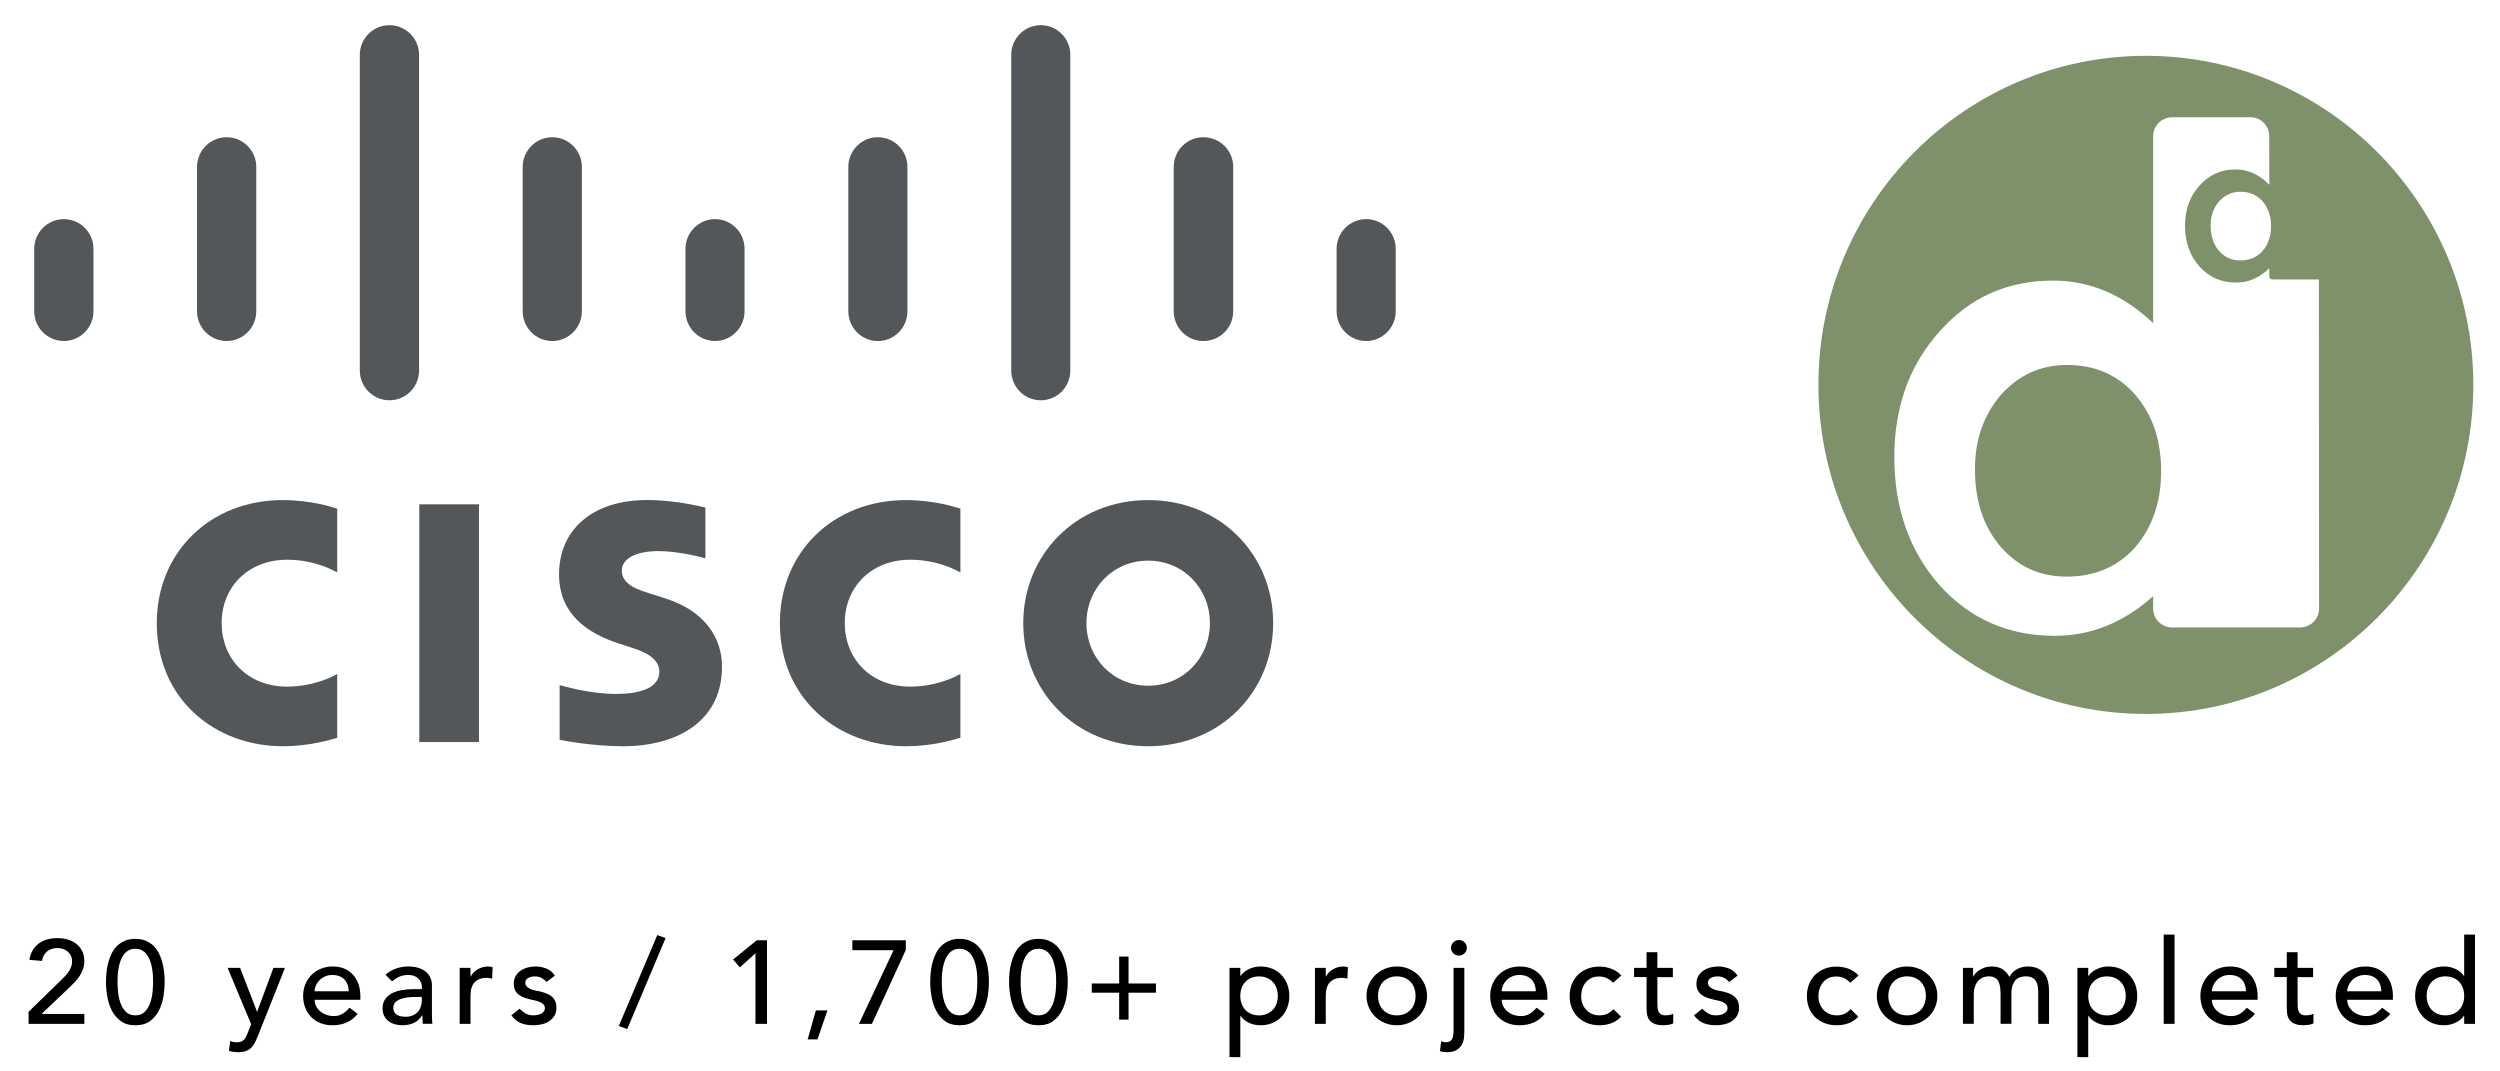 <?xml version="1.0" encoding="utf-8"?>
<!-- Generator: Adobe Illustrator 25.2.1, SVG Export Plug-In . SVG Version: 6.00 Build 0)  -->
<svg version="1.1" id="Layer_1" xmlns="http://www.w3.org/2000/svg" xmlns:xlink="http://www.w3.org/1999/xlink" x="0px" y="0px"
	 viewBox="0 0 1400 600" enable-background="new 0 0 1400 600" xml:space="preserve">
<g>
	<path d="M16,566.61l19.12-18.64c0.67-0.62,1.32-1.29,1.95-2.02c0.63-0.73,1.19-1.49,1.68-2.28c0.49-0.79,0.89-1.63,1.18-2.51
		c0.29-0.88,0.44-1.81,0.44-2.78c0-1.15-0.21-2.18-0.64-3.11c-0.43-0.93-1.01-1.71-1.75-2.35c-0.74-0.64-1.61-1.13-2.62-1.49
		c-1.01-0.35-2.08-0.53-3.2-0.53c-2.33,0-4.26,0.64-5.79,1.92c-1.53,1.28-2.49,3.04-2.89,5.29l-7-0.6c0.31-2.07,0.93-3.87,1.85-5.39
		c0.92-1.52,2.06-2.79,3.43-3.8c1.37-1.01,2.94-1.76,4.71-2.25c1.77-0.48,3.69-0.73,5.75-0.73c2.06,0,4,0.28,5.82,0.83
		c1.82,0.55,3.41,1.37,4.78,2.45c1.37,1.08,2.44,2.43,3.23,4.03c0.78,1.61,1.18,3.49,1.18,5.65c0,1.54-0.24,2.99-0.71,4.33
		c-0.47,1.35-1.09,2.61-1.85,3.8c-0.76,1.19-1.64,2.31-2.63,3.37c-0.99,1.06-2.02,2.09-3.1,3.11L23.27,567.8h23.96v5.55H16V566.61z"
		/>
	<path d="M59.35,549.95c0-1.72,0.09-3.5,0.27-5.36c0.18-1.85,0.5-3.67,0.98-5.45c0.47-1.78,1.1-3.49,1.89-5.12
		c0.78-1.63,1.79-3.05,3.03-4.26c1.23-1.21,2.69-2.18,4.38-2.91c1.68-0.73,3.64-1.09,5.89-1.09s4.21,0.36,5.89,1.09
		c1.68,0.73,3.14,1.7,4.37,2.91c1.23,1.21,2.24,2.63,3.03,4.26c0.79,1.63,1.41,3.34,1.89,5.12c0.47,1.79,0.8,3.6,0.98,5.45
		c0.18,1.85,0.27,3.64,0.27,5.36c0,2.47-0.22,5.11-0.67,7.93c-0.45,2.82-1.28,5.44-2.49,7.87c-1.21,2.43-2.88,4.43-5.01,6.02
		c-2.13,1.59-4.88,2.38-8.25,2.38c-3.36,0-6.11-0.79-8.24-2.38c-2.13-1.59-3.8-3.59-5.01-6.02c-1.21-2.42-2.04-5.05-2.49-7.87
		C59.57,555.07,59.35,552.42,59.35,549.95z M65.81,549.95c0,1.54,0.1,3.37,0.3,5.49c0.2,2.12,0.64,4.16,1.31,6.12
		c0.67,1.96,1.67,3.63,3,4.99c1.32,1.37,3.11,2.05,5.35,2.05s4.03-0.68,5.35-2.05c1.32-1.36,2.32-3.03,3-4.99
		c0.67-1.96,1.11-4,1.31-6.12c0.2-2.12,0.3-3.94,0.3-5.49c0-1.06-0.03-2.26-0.1-3.6s-0.22-2.71-0.47-4.1
		c-0.25-1.39-0.6-2.73-1.04-4.03c-0.45-1.3-1.04-2.47-1.78-3.5c-0.74-1.04-1.65-1.86-2.73-2.48c-1.08-0.62-2.36-0.93-3.84-0.93
		c-1.48,0-2.76,0.31-3.84,0.93c-1.08,0.62-1.99,1.44-2.73,2.48c-0.74,1.03-1.34,2.2-1.78,3.5c-0.45,1.3-0.8,2.64-1.04,4.03
		c-0.25,1.39-0.4,2.75-0.47,4.1C65.84,547.69,65.81,548.9,65.81,549.95z"/>
	<path d="M127.46,542.02h7l9.45,24.46h0.14l9.06-24.46h6.46l-15.14,38.08c-0.54,1.37-1.1,2.61-1.68,3.74
		c-0.58,1.12-1.27,2.08-2.08,2.88c-0.8,0.79-1.78,1.41-2.92,1.85c-1.14,0.44-2.54,0.66-4.19,0.66c-0.89,0-1.8-0.05-2.72-0.16
		c-0.92-0.11-1.8-0.34-2.65-0.69l0.74-5.42c1.2,0.48,2.41,0.73,3.61,0.73c0.94,0,1.73-0.12,2.37-0.36c0.65-0.24,1.2-0.6,1.67-1.06
		c0.47-0.46,0.86-1,1.17-1.62c0.31-0.62,0.62-1.32,0.94-2.12l1.96-4.96L127.46,542.02z"/>
	<path d="M176.19,559.87c0,1.37,0.3,2.61,0.91,3.74c0.61,1.12,1.4,2.08,2.39,2.88c0.99,0.79,2.13,1.41,3.43,1.85
		c1.3,0.44,2.65,0.66,4.04,0.66c1.88,0,3.52-0.43,4.91-1.29c1.39-0.86,2.67-1.99,3.84-3.41l4.58,3.44
		c-3.37,4.28-8.08,6.41-14.13,6.41c-2.51,0-4.79-0.42-6.83-1.26c-2.04-0.84-3.77-1.99-5.18-3.47s-2.5-3.22-3.26-5.22
		c-0.76-2-1.14-4.17-1.14-6.51c0-2.34,0.41-4.51,1.25-6.51c0.83-2,1.97-3.74,3.43-5.22c1.46-1.48,3.2-2.63,5.22-3.47
		c2.02-0.84,4.22-1.26,6.6-1.26c2.83,0,5.22,0.49,7.17,1.45c1.95,0.97,3.56,2.24,4.81,3.8c1.26,1.57,2.16,3.33,2.73,5.29
		c0.56,1.96,0.84,3.96,0.84,5.98v2.12H176.19z M195.3,555.11c-0.05-1.32-0.26-2.54-0.64-3.64c-0.38-1.1-0.95-2.06-1.72-2.88
		c-0.76-0.81-1.72-1.45-2.86-1.92c-1.14-0.46-2.48-0.69-4-0.69c-1.48,0-2.84,0.28-4.07,0.83c-1.23,0.55-2.28,1.27-3.13,2.15
		c-0.85,0.88-1.51,1.86-1.99,2.94c-0.47,1.08-0.71,2.15-0.71,3.21H195.3z"/>
	<path d="M215.9,545.85c1.7-1.54,3.68-2.7,5.92-3.47c2.24-0.77,4.49-1.16,6.73-1.16c2.33,0,4.34,0.29,6.02,0.86
		c1.68,0.57,3.06,1.35,4.14,2.31c1.08,0.97,1.87,2.08,2.39,3.34c0.51,1.26,0.77,2.57,0.77,3.93v16c0,1.1,0.02,2.12,0.07,3.04
		c0.04,0.93,0.11,1.81,0.2,2.64h-5.38c-0.14-1.59-0.2-3.17-0.2-4.76h-0.13c-1.35,2.03-2.94,3.46-4.78,4.3
		c-1.84,0.84-3.97,1.26-6.39,1.26c-1.48,0-2.89-0.2-4.24-0.59c-1.35-0.4-2.52-0.99-3.53-1.79s-1.81-1.77-2.39-2.94
		c-0.58-1.17-0.87-2.52-0.87-4.07c0-2.03,0.46-3.73,1.38-5.09c0.92-1.36,2.18-2.48,3.77-3.34c1.59-0.86,3.46-1.48,5.59-1.85
		c2.13-0.37,4.41-0.56,6.83-0.56h4.44v-1.32c0-0.79-0.16-1.59-0.47-2.38c-0.31-0.79-0.79-1.51-1.41-2.15
		c-0.63-0.64-1.41-1.15-2.36-1.52c-0.94-0.37-2.06-0.56-3.36-0.56c-1.17,0-2.19,0.11-3.06,0.33c-0.87,0.22-1.67,0.5-2.39,0.83
		c-0.72,0.33-1.37,0.72-1.95,1.16c-0.58,0.44-1.14,0.86-1.68,1.26L215.9,545.85z M232.99,558.28c-1.44,0-2.91,0.08-4.41,0.23
		c-1.5,0.16-2.87,0.45-4.11,0.89c-1.24,0.44-2.24,1.06-3.03,1.85c-0.79,0.79-1.18,1.81-1.18,3.04c0,1.81,0.62,3.11,1.85,3.9
		s2.91,1.19,5.01,1.19c1.66,0,3.07-0.28,4.24-0.83c1.17-0.55,2.11-1.27,2.83-2.15c0.72-0.88,1.23-1.86,1.55-2.94
		c0.31-1.08,0.47-2.15,0.47-3.21v-1.98H232.99z"/>
	<path d="M257.43,542.02h6.06v4.83h0.13c0.4-0.84,0.94-1.6,1.62-2.28c0.67-0.68,1.42-1.27,2.25-1.75c0.83-0.48,1.74-0.87,2.73-1.16
		c0.99-0.29,1.97-0.43,2.96-0.43c0.99,0,1.88,0.13,2.69,0.4l-0.27,6.41c-0.49-0.13-0.99-0.24-1.48-0.33
		c-0.49-0.09-0.99-0.13-1.48-0.13c-2.96,0-5.23,0.81-6.8,2.45c-1.57,1.63-2.36,4.17-2.36,7.6v15.73h-6.06V542.02z"/>
	<path d="M306.02,549.89c-0.72-0.88-1.6-1.62-2.66-2.21c-1.05-0.6-2.34-0.89-3.87-0.89c-1.44,0-2.68,0.3-3.74,0.89
		c-1.06,0.59-1.58,1.47-1.58,2.61c0,0.93,0.3,1.68,0.91,2.25c0.61,0.57,1.32,1.04,2.15,1.39c0.83,0.35,1.72,0.62,2.66,0.79
		c0.94,0.18,1.75,0.33,2.42,0.46c1.3,0.31,2.52,0.68,3.67,1.12c1.14,0.44,2.13,1.01,2.96,1.72c0.83,0.71,1.48,1.56,1.95,2.58
		c0.47,1.02,0.71,2.25,0.71,3.7c0,1.76-0.38,3.27-1.14,4.53c-0.76,1.26-1.75,2.28-2.96,3.07c-1.21,0.79-2.59,1.37-4.14,1.72
		c-1.55,0.35-3.11,0.53-4.68,0.53c-2.65,0-4.97-0.4-6.97-1.19c-2-0.79-3.78-2.25-5.35-4.36l4.58-3.7c0.99,0.97,2.09,1.83,3.3,2.58
		c1.21,0.75,2.69,1.12,4.44,1.12c0.76,0,1.54-0.08,2.32-0.23c0.78-0.16,1.48-0.4,2.09-0.73c0.61-0.33,1.1-0.75,1.48-1.26
		c0.38-0.51,0.57-1.09,0.57-1.75c0-0.88-0.28-1.61-0.84-2.18c-0.56-0.57-1.23-1.02-2.02-1.35c-0.79-0.33-1.62-0.6-2.49-0.79
		c-0.88-0.2-1.65-0.36-2.32-0.5c-1.3-0.31-2.54-0.66-3.7-1.06c-1.17-0.4-2.2-0.93-3.1-1.59c-0.9-0.66-1.61-1.5-2.15-2.51
		c-0.54-1.01-0.81-2.27-0.81-3.77c0-1.63,0.35-3.05,1.04-4.26c0.7-1.21,1.62-2.22,2.76-3.01c1.14-0.79,2.44-1.39,3.9-1.78
		c1.46-0.4,2.93-0.6,4.41-0.6c2.15,0,4.22,0.4,6.19,1.19c1.97,0.79,3.54,2.12,4.71,3.97L306.02,549.89z"/>
	<path d="M351.25,576.27l-4.71-1.72l21.54-50.91l4.64,1.72L351.25,576.27z"/>
	<path d="M423.06,533.82l-8.75,7.93l-3.77-4.43l13.26-10.78h5.72v46.81h-6.46V533.82z"/>
	<path d="M457.79,582.08h-5.52l4.64-16.26h6.46L457.79,582.08z"/>
	<path d="M500.4,532.1h-23.09v-5.55h29.95v5.42l-18.98,41.39h-7.27L500.4,532.1z"/>
	<path d="M520.93,549.95c0-1.72,0.09-3.5,0.27-5.36c0.18-1.85,0.5-3.67,0.98-5.45c0.47-1.78,1.1-3.49,1.89-5.12
		c0.78-1.63,1.79-3.05,3.03-4.26c1.23-1.21,2.69-2.18,4.38-2.91c1.68-0.73,3.64-1.09,5.89-1.09c2.24,0,4.21,0.36,5.89,1.09
		c1.68,0.73,3.14,1.7,4.37,2.91c1.23,1.21,2.24,2.63,3.03,4.26c0.79,1.63,1.41,3.34,1.89,5.12c0.47,1.79,0.8,3.6,0.98,5.45
		c0.18,1.85,0.27,3.64,0.27,5.36c0,2.47-0.22,5.11-0.67,7.93c-0.45,2.82-1.28,5.44-2.49,7.87c-1.21,2.43-2.88,4.43-5.01,6.02
		c-2.13,1.59-4.88,2.38-8.25,2.38c-3.36,0-6.11-0.79-8.24-2.38c-2.13-1.59-3.8-3.59-5.01-6.02c-1.21-2.42-2.04-5.05-2.49-7.87
		C521.15,555.07,520.93,552.42,520.93,549.95z M527.39,549.95c0,1.54,0.1,3.37,0.3,5.49c0.2,2.12,0.64,4.16,1.31,6.12
		c0.67,1.96,1.67,3.63,3,4.99c1.32,1.37,3.11,2.05,5.35,2.05c2.24,0,4.03-0.68,5.35-2.05c1.32-1.36,2.32-3.03,3-4.99
		c0.67-1.96,1.11-4,1.31-6.12c0.2-2.12,0.3-3.94,0.3-5.49c0-1.06-0.03-2.26-0.1-3.6c-0.07-1.35-0.22-2.71-0.47-4.1
		c-0.25-1.39-0.6-2.73-1.04-4.03c-0.45-1.3-1.04-2.47-1.78-3.5c-0.74-1.04-1.65-1.86-2.73-2.48c-1.08-0.62-2.36-0.93-3.84-0.93
		s-2.76,0.31-3.84,0.93c-1.08,0.62-1.99,1.44-2.73,2.48c-0.74,1.03-1.34,2.2-1.78,3.5c-0.45,1.3-0.8,2.64-1.04,4.03
		c-0.25,1.39-0.4,2.75-0.47,4.1C527.42,547.69,527.39,548.9,527.39,549.95z"/>
	<path d="M565.08,549.95c0-1.72,0.09-3.5,0.27-5.36c0.18-1.85,0.5-3.67,0.98-5.45c0.47-1.78,1.1-3.49,1.89-5.12
		c0.78-1.63,1.79-3.05,3.03-4.26c1.23-1.21,2.69-2.18,4.38-2.91c1.68-0.73,3.64-1.09,5.89-1.09c2.24,0,4.21,0.36,5.89,1.09
		c1.68,0.73,3.14,1.7,4.37,2.91c1.23,1.21,2.24,2.63,3.03,4.26s1.41,3.34,1.89,5.12c0.47,1.79,0.8,3.6,0.98,5.45
		c0.18,1.85,0.27,3.64,0.27,5.36c0,2.47-0.22,5.11-0.67,7.93c-0.45,2.82-1.28,5.44-2.49,7.87c-1.21,2.43-2.88,4.43-5.01,6.02
		c-2.13,1.59-4.88,2.38-8.25,2.38c-3.36,0-6.11-0.79-8.24-2.38c-2.13-1.59-3.8-3.59-5.01-6.02c-1.21-2.42-2.04-5.05-2.49-7.87
		C565.3,555.07,565.08,552.42,565.08,549.95z M571.54,549.95c0,1.54,0.1,3.37,0.3,5.49c0.2,2.12,0.64,4.16,1.31,6.12
		c0.67,1.96,1.67,3.63,3,4.99c1.32,1.37,3.11,2.05,5.35,2.05c2.24,0,4.03-0.68,5.35-2.05c1.32-1.36,2.32-3.03,3-4.99
		c0.67-1.96,1.11-4,1.31-6.12c0.2-2.12,0.3-3.94,0.3-5.49c0-1.06-0.03-2.26-0.1-3.6s-0.22-2.71-0.47-4.1
		c-0.25-1.39-0.6-2.73-1.04-4.03c-0.45-1.3-1.04-2.47-1.78-3.5c-0.74-1.04-1.65-1.86-2.73-2.48c-1.08-0.62-2.36-0.93-3.84-0.93
		s-2.76,0.31-3.84,0.93c-1.08,0.62-1.99,1.44-2.73,2.48c-0.74,1.03-1.34,2.2-1.78,3.5c-0.45,1.3-0.8,2.64-1.04,4.03
		c-0.25,1.39-0.4,2.75-0.47,4.1C571.57,547.69,571.54,548.9,571.54,549.95z"/>
	<path d="M611.38,550.75h15.35v-15.08h5.25v15.08h15.35v5.16h-15.35v15.07h-5.25V555.9h-15.35V550.75z"/>
	<path d="M688.52,542.02h6.06v4.5h0.13c1.17-1.67,2.77-2.98,4.81-3.9c2.04-0.93,4.14-1.39,6.29-1.39c2.47,0,4.7,0.42,6.7,1.26
		c1.99,0.84,3.7,2.01,5.11,3.5c1.41,1.5,2.5,3.25,3.26,5.26c0.76,2.01,1.14,4.16,1.14,6.45c0,2.34-0.38,4.51-1.14,6.51
		c-0.76,2.01-1.85,3.75-3.26,5.22c-1.41,1.48-3.12,2.63-5.11,3.47c-2,0.84-4.23,1.26-6.7,1.26c-2.29,0-4.44-0.47-6.46-1.42
		c-2.02-0.95-3.57-2.24-4.64-3.87h-0.13V592h-6.06V542.02z M705.07,546.78c-1.62,0-3.07,0.28-4.38,0.83c-1.3,0.55-2.4,1.3-3.3,2.25
		c-0.9,0.95-1.59,2.09-2.09,3.44c-0.49,1.35-0.74,2.81-0.74,4.4c0,1.59,0.25,3.05,0.74,4.4c0.49,1.35,1.19,2.49,2.09,3.44
		c0.9,0.95,2,1.7,3.3,2.25c1.3,0.55,2.76,0.83,4.38,0.83c1.61,0,3.07-0.28,4.37-0.83c1.3-0.55,2.4-1.3,3.3-2.25
		c0.9-0.95,1.59-2.09,2.09-3.44c0.49-1.34,0.74-2.81,0.74-4.4c0-1.59-0.25-3.05-0.74-4.4c-0.49-1.34-1.19-2.49-2.09-3.44
		c-0.9-0.95-2-1.7-3.3-2.25C708.15,547.05,706.69,546.78,705.07,546.78z"/>
	<path d="M736.37,542.02h6.06v4.83h0.13c0.4-0.84,0.94-1.6,1.62-2.28c0.67-0.68,1.42-1.27,2.25-1.75c0.83-0.48,1.74-0.87,2.73-1.16
		c0.99-0.29,1.97-0.43,2.96-0.43c0.99,0,1.88,0.13,2.69,0.4l-0.27,6.41c-0.49-0.13-0.99-0.24-1.48-0.33
		c-0.49-0.09-0.99-0.13-1.48-0.13c-2.96,0-5.23,0.81-6.8,2.45s-2.35,4.17-2.35,7.6v15.73h-6.06V542.02z"/>
	<path d="M765.24,557.69c0-2.29,0.44-4.43,1.31-6.41c0.88-1.98,2.08-3.73,3.6-5.22c1.52-1.5,3.32-2.68,5.38-3.54
		c2.06-0.86,4.28-1.29,6.66-1.29c2.38,0,4.6,0.43,6.66,1.29c2.06,0.86,3.86,2.04,5.38,3.54c1.52,1.5,2.73,3.24,3.6,5.22
		c0.87,1.98,1.31,4.12,1.31,6.41c0,2.29-0.44,4.44-1.31,6.45c-0.88,2.01-2.08,3.75-3.6,5.22c-1.52,1.48-3.32,2.64-5.38,3.5
		c-2.06,0.86-4.29,1.29-6.66,1.29c-2.38,0-4.6-0.43-6.66-1.29c-2.06-0.86-3.86-2.03-5.38-3.5c-1.53-1.48-2.73-3.22-3.6-5.22
		C765.68,562.13,765.24,559.98,765.24,557.69z M771.7,557.69c0,1.59,0.25,3.05,0.74,4.4c0.49,1.35,1.19,2.49,2.09,3.44
		c0.9,0.95,1.99,1.7,3.3,2.25c1.3,0.55,2.76,0.83,4.38,0.83s3.07-0.28,4.38-0.83c1.3-0.55,2.4-1.3,3.3-2.25
		c0.9-0.95,1.59-2.09,2.09-3.44c0.49-1.34,0.74-2.81,0.74-4.4c0-1.59-0.25-3.05-0.74-4.4c-0.49-1.34-1.19-2.49-2.09-3.44
		c-0.9-0.95-2-1.7-3.3-2.25c-1.3-0.55-2.76-0.83-4.38-0.83s-3.07,0.28-4.38,0.83c-1.3,0.55-2.4,1.3-3.3,2.25
		c-0.9,0.95-1.59,2.09-2.09,3.44C771.95,554.64,771.7,556.1,771.7,557.69z"/>
	<path d="M820.03,542.02v35.83c0,0.79-0.06,1.84-0.17,3.14c-0.11,1.3-0.47,2.56-1.08,3.77c-0.61,1.21-1.57,2.26-2.89,3.14
		c-1.32,0.88-3.2,1.32-5.62,1.32c-0.67,0-1.34-0.04-1.98-0.13c-0.65-0.09-1.29-0.24-1.92-0.46l0.67-5.49
		c0.36,0.13,0.76,0.25,1.21,0.36c0.45,0.11,0.88,0.17,1.28,0.17c1.66,0,2.82-0.52,3.47-1.55c0.65-1.04,0.98-2.55,0.98-4.53v-35.57
		H820.03z M812.56,530.78c0-1.19,0.44-2.21,1.31-3.07c0.87-0.86,1.92-1.29,3.13-1.29c1.21,0,2.25,0.43,3.13,1.29
		c0.87,0.86,1.31,1.88,1.31,3.07s-0.44,2.22-1.31,3.07c-0.88,0.86-1.92,1.29-3.13,1.29c-1.21,0-2.26-0.43-3.13-1.29
		C813,533,812.56,531.97,812.56,530.78z"/>
	<path d="M840.96,559.87c0,1.37,0.3,2.61,0.91,3.74c0.61,1.12,1.4,2.08,2.39,2.88c0.99,0.79,2.13,1.41,3.43,1.85
		c1.3,0.44,2.65,0.66,4.04,0.66c1.88,0,3.52-0.43,4.91-1.29c1.39-0.86,2.67-1.99,3.84-3.41l4.58,3.44
		c-3.36,4.28-8.08,6.41-14.14,6.41c-2.51,0-4.79-0.42-6.83-1.26c-2.04-0.84-3.77-1.99-5.18-3.47c-1.41-1.48-2.5-3.22-3.26-5.22
		c-0.76-2-1.14-4.17-1.14-6.51c0-2.34,0.41-4.51,1.24-6.51c0.83-2,1.97-3.74,3.43-5.22c1.46-1.48,3.2-2.63,5.22-3.47
		c2.02-0.84,4.22-1.26,6.6-1.26c2.83,0,5.22,0.49,7.17,1.45c1.95,0.97,3.55,2.24,4.81,3.8c1.25,1.57,2.16,3.33,2.72,5.29
		c0.56,1.96,0.84,3.96,0.84,5.98v2.12H840.96z M860.08,555.11c-0.05-1.32-0.26-2.54-0.64-3.64c-0.38-1.1-0.95-2.06-1.72-2.88
		c-0.76-0.81-1.72-1.45-2.86-1.92c-1.15-0.46-2.48-0.69-4.01-0.69c-1.48,0-2.84,0.28-4.07,0.83c-1.24,0.55-2.28,1.27-3.13,2.15
		s-1.51,1.86-1.99,2.94c-0.47,1.08-0.71,2.15-0.71,3.21H860.08z"/>
	<path d="M903.35,550.35c-1.12-1.15-2.3-2.02-3.53-2.61c-1.24-0.59-2.7-0.89-4.41-0.89c-1.66,0-3.11,0.3-4.34,0.89
		c-1.24,0.6-2.27,1.41-3.1,2.45c-0.83,1.04-1.46,2.23-1.88,3.57c-0.43,1.35-0.64,2.74-0.64,4.2s0.25,2.83,0.74,4.13
		c0.49,1.3,1.19,2.44,2.09,3.4c0.9,0.97,1.97,1.73,3.23,2.28c1.26,0.55,2.67,0.83,4.24,0.83c1.71,0,3.16-0.3,4.38-0.89
		c1.21-0.6,2.33-1.47,3.36-2.61l4.31,4.23c-1.57,1.72-3.4,2.95-5.48,3.7c-2.09,0.75-4.3,1.12-6.63,1.12c-2.47,0-4.72-0.4-6.76-1.19
		s-3.8-1.91-5.28-3.34c-1.48-1.43-2.63-3.15-3.43-5.16c-0.81-2-1.21-4.22-1.21-6.64c0-2.42,0.41-4.65,1.21-6.68s1.94-3.77,3.4-5.22
		c1.46-1.45,3.21-2.59,5.25-3.4c2.04-0.82,4.32-1.22,6.83-1.22c2.33,0,4.56,0.41,6.7,1.22c2.13,0.82,3.98,2.06,5.55,3.74
		L903.35,550.35z"/>
	<path d="M936.81,547.18h-8.68v14.21c0,0.88,0.02,1.75,0.07,2.61c0.04,0.86,0.21,1.63,0.5,2.31c0.29,0.68,0.74,1.23,1.35,1.65
		c0.61,0.42,1.49,0.63,2.66,0.63c0.72,0,1.46-0.07,2.22-0.2c0.76-0.13,1.46-0.37,2.09-0.73v5.42c-0.72,0.4-1.65,0.67-2.79,0.83
		c-1.14,0.15-2.03,0.23-2.66,0.23c-2.33,0-4.14-0.32-5.42-0.96c-1.28-0.64-2.22-1.47-2.83-2.48c-0.61-1.01-0.96-2.15-1.08-3.4
		c-0.11-1.26-0.17-2.52-0.17-3.8v-16.33h-7v-5.16h7v-8.79h6.06v8.79h8.68V547.18z"/>
	<path d="M968.3,549.89c-0.72-0.88-1.6-1.62-2.66-2.21c-1.05-0.6-2.35-0.89-3.87-0.89c-1.44,0-2.68,0.3-3.74,0.89
		c-1.05,0.59-1.58,1.47-1.58,2.61c0,0.93,0.3,1.68,0.91,2.25c0.61,0.57,1.32,1.04,2.15,1.39c0.83,0.35,1.72,0.62,2.66,0.79
		c0.94,0.18,1.75,0.33,2.42,0.46c1.3,0.31,2.52,0.68,3.67,1.12c1.15,0.44,2.13,1.01,2.96,1.72s1.48,1.56,1.95,2.58
		c0.47,1.02,0.71,2.25,0.71,3.7c0,1.76-0.38,3.27-1.14,4.53c-0.76,1.26-1.75,2.28-2.96,3.07c-1.21,0.79-2.59,1.37-4.14,1.72
		c-1.55,0.35-3.11,0.53-4.68,0.53c-2.65,0-4.97-0.4-6.97-1.19s-3.78-2.25-5.35-4.36l4.58-3.7c0.99,0.97,2.09,1.83,3.3,2.58
		c1.21,0.75,2.69,1.12,4.44,1.12c0.76,0,1.54-0.08,2.32-0.23c0.79-0.16,1.48-0.4,2.09-0.73c0.61-0.33,1.1-0.75,1.48-1.26
		c0.38-0.51,0.57-1.09,0.57-1.75c0-0.88-0.28-1.61-0.84-2.18c-0.56-0.57-1.24-1.02-2.02-1.35c-0.78-0.33-1.61-0.6-2.49-0.79
		c-0.88-0.2-1.65-0.36-2.32-0.5c-1.3-0.31-2.54-0.66-3.7-1.06c-1.17-0.4-2.2-0.93-3.1-1.59c-0.9-0.66-1.61-1.5-2.15-2.51
		c-0.54-1.01-0.81-2.27-0.81-3.77c0-1.63,0.35-3.05,1.04-4.26c0.69-1.21,1.62-2.22,2.76-3.01c1.14-0.79,2.45-1.39,3.9-1.78
		s2.93-0.6,4.41-0.6c2.15,0,4.22,0.4,6.19,1.19c1.98,0.79,3.55,2.12,4.71,3.97L968.3,549.89z"/>
	<path d="M1036.21,550.35c-1.12-1.15-2.3-2.02-3.53-2.61c-1.24-0.59-2.7-0.89-4.41-0.89c-1.66,0-3.11,0.3-4.34,0.89
		c-1.24,0.6-2.27,1.41-3.1,2.45c-0.83,1.04-1.46,2.23-1.88,3.57c-0.43,1.35-0.64,2.74-0.64,4.2s0.25,2.83,0.74,4.13
		c0.49,1.3,1.19,2.44,2.09,3.4c0.9,0.97,1.97,1.73,3.23,2.28c1.26,0.55,2.67,0.83,4.24,0.83c1.71,0,3.16-0.3,4.38-0.89
		c1.21-0.6,2.33-1.47,3.36-2.61l4.31,4.23c-1.57,1.72-3.4,2.95-5.48,3.7c-2.09,0.75-4.3,1.12-6.63,1.12c-2.47,0-4.72-0.4-6.77-1.19
		s-3.8-1.91-5.28-3.34c-1.48-1.43-2.63-3.15-3.43-5.16c-0.81-2-1.21-4.22-1.21-6.64c0-2.42,0.41-4.65,1.21-6.68
		c0.81-2.03,1.94-3.77,3.4-5.22c1.46-1.45,3.21-2.59,5.25-3.4c2.04-0.82,4.32-1.22,6.83-1.22c2.33,0,4.56,0.41,6.7,1.22
		c2.13,0.82,3.98,2.06,5.55,3.74L1036.21,550.35z"/>
	<path d="M1051.02,557.69c0-2.29,0.44-4.43,1.31-6.41c0.88-1.98,2.08-3.73,3.6-5.22c1.52-1.5,3.32-2.68,5.38-3.54
		c2.06-0.86,4.28-1.29,6.66-1.29c2.38,0,4.6,0.43,6.66,1.29c2.06,0.86,3.86,2.04,5.38,3.54c1.52,1.5,2.73,3.24,3.6,5.22
		c0.87,1.98,1.31,4.12,1.31,6.41c0,2.29-0.44,4.44-1.31,6.45c-0.88,2.01-2.08,3.75-3.6,5.22c-1.52,1.48-3.32,2.64-5.38,3.5
		c-2.06,0.86-4.29,1.29-6.66,1.29c-2.38,0-4.6-0.43-6.66-1.29c-2.06-0.86-3.86-2.03-5.38-3.5c-1.53-1.48-2.73-3.22-3.6-5.22
		C1051.46,562.13,1051.02,559.98,1051.02,557.69z M1057.48,557.69c0,1.59,0.25,3.05,0.74,4.4c0.49,1.35,1.19,2.49,2.09,3.44
		c0.9,0.95,1.99,1.7,3.3,2.25c1.3,0.55,2.76,0.83,4.38,0.83s3.07-0.28,4.38-0.83c1.3-0.55,2.4-1.3,3.3-2.25
		c0.9-0.95,1.59-2.09,2.09-3.44c0.49-1.34,0.74-2.81,0.74-4.4c0-1.59-0.25-3.05-0.74-4.4c-0.49-1.34-1.19-2.49-2.09-3.44
		c-0.9-0.95-2-1.7-3.3-2.25c-1.3-0.55-2.76-0.83-4.38-0.83s-3.07,0.28-4.38,0.83c-1.3,0.55-2.4,1.3-3.3,2.25
		c-0.9,0.95-1.59,2.09-2.09,3.44C1057.73,554.64,1057.48,556.1,1057.48,557.69z"/>
	<path d="M1099.28,542.02h5.65v4.89h0.14c0.14-0.44,0.48-0.99,1.04-1.65c0.56-0.66,1.28-1.29,2.15-1.88c0.88-0.59,1.91-1.1,3.1-1.52
		c1.19-0.42,2.5-0.63,3.94-0.63c2.38,0,4.38,0.49,5.99,1.45c1.62,0.97,2.94,2.43,3.97,4.37c1.03-1.94,2.49-3.39,4.38-4.37
		c1.88-0.97,3.79-1.45,5.72-1.45c2.47,0,4.49,0.4,6.06,1.19c1.57,0.79,2.8,1.84,3.7,3.14c0.9,1.3,1.51,2.78,1.85,4.43
		c0.34,1.65,0.5,3.36,0.5,5.12v18.25h-6.06V555.9c0-1.19-0.08-2.34-0.24-3.44c-0.16-1.1-0.48-2.07-0.98-2.91
		c-0.49-0.84-1.19-1.51-2.09-2.02c-0.9-0.51-2.09-0.76-3.57-0.76c-2.92,0-5.01,0.88-6.26,2.64c-1.26,1.76-1.89,4.03-1.89,6.81v17.12
		h-6.06v-16.4c0-1.5-0.08-2.86-0.24-4.1c-0.16-1.23-0.47-2.3-0.94-3.21c-0.47-0.9-1.14-1.61-2.02-2.12
		c-0.87-0.51-2.05-0.76-3.53-0.76c-1.08,0-2.12,0.21-3.13,0.63c-1.01,0.42-1.89,1.05-2.66,1.88c-0.76,0.84-1.37,1.91-1.82,3.21
		c-0.45,1.3-0.67,2.83-0.67,4.6v16.26h-6.06V542.02z"/>
	<path d="M1163.35,542.02h6.06v4.5h0.13c1.17-1.67,2.77-2.98,4.81-3.9c2.04-0.93,4.14-1.39,6.29-1.39c2.47,0,4.7,0.42,6.7,1.26
		c1.99,0.84,3.7,2.01,5.11,3.5c1.41,1.5,2.5,3.25,3.27,5.26c0.76,2.01,1.14,4.16,1.14,6.45c0,2.34-0.38,4.51-1.14,6.51
		c-0.76,2.01-1.85,3.75-3.27,5.22c-1.41,1.48-3.12,2.63-5.11,3.47c-2,0.84-4.23,1.26-6.7,1.26c-2.29,0-4.44-0.47-6.46-1.42
		c-2.02-0.95-3.57-2.24-4.64-3.87h-0.13V592h-6.06V542.02z M1179.91,546.78c-1.61,0-3.07,0.28-4.37,0.83c-1.3,0.55-2.4,1.3-3.3,2.25
		c-0.9,0.95-1.59,2.09-2.09,3.44c-0.49,1.35-0.74,2.81-0.74,4.4c0,1.59,0.25,3.05,0.74,4.4c0.49,1.35,1.19,2.49,2.09,3.44
		c0.9,0.95,2,1.7,3.3,2.25c1.3,0.55,2.76,0.83,4.37,0.83c1.62,0,3.07-0.28,4.38-0.83c1.3-0.55,2.4-1.3,3.3-2.25
		c0.9-0.95,1.59-2.09,2.09-3.44c0.49-1.34,0.74-2.81,0.74-4.4c0-1.59-0.25-3.05-0.74-4.4c-0.49-1.34-1.19-2.49-2.09-3.44
		c-0.9-0.95-2-1.7-3.3-2.25C1182.98,547.05,1181.53,546.78,1179.91,546.78z"/>
	<path d="M1211.68,523.37h6.06v49.98h-6.06V523.37z"/>
	<path d="M1238.67,559.87c0,1.37,0.3,2.61,0.91,3.74c0.61,1.12,1.4,2.08,2.39,2.88c0.99,0.79,2.13,1.41,3.43,1.85
		c1.3,0.44,2.65,0.66,4.04,0.66c1.88,0,3.52-0.43,4.91-1.29c1.39-0.86,2.67-1.99,3.84-3.41l4.58,3.44
		c-3.36,4.28-8.08,6.41-14.14,6.41c-2.51,0-4.79-0.42-6.83-1.26c-2.04-0.84-3.77-1.99-5.18-3.47c-1.41-1.48-2.5-3.22-3.26-5.22
		c-0.76-2-1.14-4.17-1.14-6.51c0-2.34,0.41-4.51,1.24-6.51c0.83-2,1.97-3.74,3.43-5.22c1.46-1.48,3.2-2.63,5.22-3.47
		c2.02-0.84,4.22-1.26,6.6-1.26c2.83,0,5.22,0.49,7.17,1.45c1.95,0.97,3.55,2.24,4.81,3.8c1.25,1.57,2.16,3.33,2.72,5.29
		c0.56,1.96,0.84,3.96,0.84,5.98v2.12H1238.67z M1257.78,555.11c-0.05-1.32-0.26-2.54-0.64-3.64c-0.38-1.1-0.95-2.06-1.72-2.88
		c-0.76-0.81-1.72-1.45-2.86-1.92c-1.15-0.46-2.48-0.69-4.01-0.69c-1.48,0-2.84,0.28-4.07,0.83c-1.24,0.55-2.28,1.27-3.13,2.15
		s-1.51,1.86-1.99,2.94c-0.47,1.08-0.71,2.15-0.71,3.21H1257.78z"/>
	<path d="M1295.34,547.18h-8.68v14.21c0,0.88,0.02,1.75,0.07,2.61c0.04,0.86,0.21,1.63,0.5,2.31c0.29,0.68,0.74,1.23,1.35,1.65
		c0.61,0.42,1.49,0.63,2.66,0.63c0.72,0,1.46-0.07,2.22-0.2c0.76-0.13,1.46-0.37,2.09-0.73v5.42c-0.72,0.4-1.65,0.67-2.79,0.83
		c-1.14,0.15-2.03,0.23-2.66,0.23c-2.33,0-4.14-0.32-5.42-0.96c-1.28-0.64-2.22-1.47-2.83-2.48c-0.61-1.01-0.96-2.15-1.08-3.4
		c-0.11-1.26-0.17-2.52-0.17-3.8v-16.33h-7v-5.16h7v-8.79h6.06v8.79h8.68V547.18z"/>
	<path d="M1314.45,559.87c0,1.37,0.3,2.61,0.91,3.74c0.61,1.12,1.4,2.08,2.39,2.88c0.99,0.79,2.13,1.41,3.43,1.85
		c1.3,0.44,2.65,0.66,4.04,0.66c1.88,0,3.52-0.43,4.91-1.29c1.39-0.86,2.67-1.99,3.84-3.41l4.58,3.44
		c-3.36,4.28-8.08,6.41-14.14,6.41c-2.51,0-4.79-0.42-6.83-1.26c-2.04-0.84-3.77-1.99-5.18-3.47c-1.41-1.48-2.5-3.22-3.26-5.22
		c-0.76-2-1.14-4.17-1.14-6.51c0-2.34,0.41-4.51,1.24-6.51c0.83-2,1.97-3.74,3.43-5.22c1.46-1.48,3.2-2.63,5.22-3.47
		c2.02-0.84,4.22-1.26,6.6-1.26c2.83,0,5.22,0.49,7.17,1.45c1.95,0.97,3.55,2.24,4.81,3.8c1.25,1.57,2.16,3.33,2.72,5.29
		c0.56,1.96,0.84,3.96,0.84,5.98v2.12H1314.45z M1333.57,555.11c-0.05-1.32-0.26-2.54-0.64-3.64c-0.38-1.1-0.95-2.06-1.72-2.88
		c-0.76-0.81-1.72-1.45-2.86-1.92c-1.15-0.46-2.48-0.69-4.01-0.69c-1.48,0-2.84,0.28-4.07,0.83c-1.24,0.55-2.28,1.27-3.13,2.15
		s-1.51,1.86-1.99,2.94c-0.47,1.08-0.71,2.15-0.71,3.21H1333.57z"/>
	<path d="M1386,573.36h-6.06v-4.5h-0.14c-1.17,1.67-2.77,2.97-4.81,3.9c-2.04,0.93-4.14,1.39-6.29,1.39c-2.47,0-4.7-0.42-6.7-1.26
		c-2-0.84-3.7-2-5.12-3.5c-1.41-1.5-2.5-3.24-3.26-5.22c-0.76-1.98-1.15-4.14-1.15-6.48c0-2.34,0.38-4.51,1.15-6.51
		c0.76-2,1.85-3.74,3.26-5.22c1.41-1.48,3.12-2.63,5.12-3.47c2-0.84,4.23-1.26,6.7-1.26c2.29,0,4.44,0.47,6.46,1.42
		c2.02,0.95,3.57,2.24,4.64,3.87h0.14v-23.14h6.06V573.36z M1369.44,568.6c1.62,0,3.07-0.28,4.38-0.83c1.3-0.55,2.4-1.3,3.3-2.25
		c0.9-0.95,1.59-2.09,2.09-3.44c0.49-1.34,0.74-2.81,0.74-4.4c0-1.59-0.25-3.05-0.74-4.4c-0.49-1.34-1.19-2.49-2.09-3.44
		c-0.9-0.95-2-1.7-3.3-2.25c-1.3-0.55-2.76-0.83-4.38-0.83c-1.62,0-3.07,0.28-4.38,0.83c-1.3,0.55-2.4,1.3-3.3,2.25
		c-0.9,0.95-1.59,2.09-2.09,3.44c-0.49,1.35-0.74,2.81-0.74,4.4c0,1.59,0.25,3.05,0.74,4.4c0.49,1.35,1.19,2.49,2.09,3.44
		c0.9,0.95,1.99,1.7,3.3,2.25C1366.37,568.32,1367.83,568.6,1369.44,568.6z"/>
</g>
<g>
	<g>
		<g>
			<rect x="234.81" y="282.42" fill="#53575A" width="33.42" height="133.13"/>
			<path fill="#53575A" d="M537.82,320.55c-1.37-0.68-12.16-7.1-28.13-7.1c-21.63,0-36.62,15.12-36.62,35.5
				c0,19.81,14.37,35.55,36.62,35.55c15.73,0,26.63-6.27,28.13-7.06v35.73c-4.23,1.17-15.63,4.73-30.46,4.73
				c-37.62,0-70.63-26.06-70.63-68.95c0-39.75,29.87-68.9,70.63-68.9c15.66,0,27.29,3.83,30.46,4.77V320.55z"/>
			<path fill="#53575A" d="M188.85,320.55c-1.35-0.68-12.11-7.1-28.1-7.1c-21.63,0-36.63,15.12-36.63,35.5
				c0,19.81,14.38,35.55,36.63,35.55c15.72,0,26.66-6.27,28.1-7.06v35.73c-4.17,1.17-15.56,4.73-30.5,4.73
				c-37.59,0-70.55-26.06-70.55-68.95c0-39.75,29.88-68.9,70.55-68.9c15.72,0,27.34,3.83,30.5,4.77V320.55z"/>
			<path fill="#53575A" d="M712.98,348.95c0,38.09-29.26,68.95-70,68.95c-40.74,0-69.96-30.87-69.96-68.95
				c0-38.02,29.22-68.9,69.96-68.9C683.73,280.05,712.98,310.93,712.98,348.95z M642.98,313.96c-19.83,0-34.57,15.68-34.57,34.99
				c0,19.36,14.74,35.05,34.57,35.05c19.83,0,34.57-15.69,34.57-35.05C677.55,329.64,662.81,313.96,642.98,313.96z"/>
			<path fill="#53575A" d="M395.04,312.66c-0.5-0.17-14.58-4.05-26.15-4.05c-13.39,0-20.68,4.53-20.68,10.92
				c0,8.1,9.81,10.92,15.32,12.67l9.24,2.96c21.69,6.93,31.56,21.85,31.56,38.08c0,33.43-29.26,44.67-54.85,44.67
				c-17.79,0-34.43-3.26-36.08-3.63v-30.64c2.95,0.77,16.97,4.95,31.58,4.95c16.61,0,24.26-4.88,24.26-12.44
				c0-6.73-6.6-10.62-14.9-13.25c-2.04-0.67-5.06-1.63-7.13-2.33c-18.64-5.9-34.14-16.89-34.14-38.92
				c0-24.92,18.55-41.64,49.35-41.64c16.29,0,31.6,3.98,32.61,4.23V312.66z"/>
		</g>
	</g>
	<path fill="#53575A" d="M52.35,139.34c0-9.17-7.45-16.63-16.58-16.63s-16.61,7.46-16.61,16.63v34.93c0,9.24,7.48,16.7,16.61,16.7
		s16.58-7.46,16.58-16.7V139.34z"/>
	<path fill="#53575A" d="M143.51,93.47c0-9.17-7.45-16.62-16.58-16.62c-9.15,0-16.61,7.45-16.61,16.62v80.81
		c0,9.24,7.46,16.7,16.61,16.7c9.13,0,16.58-7.46,16.58-16.7V93.47z"/>
	<path fill="#53575A" d="M234.68,30.71c0-9.17-7.45-16.61-16.58-16.61c-9.16,0-16.61,7.44-16.61,16.61v176.79
		c0,9.24,7.45,16.66,16.61,16.66c9.12,0,16.58-7.42,16.58-16.66V30.71z"/>
	<path fill="#53575A" d="M325.85,93.47c0-9.17-7.45-16.62-16.57-16.62c-9.13,0-16.58,7.45-16.58,16.62v80.81
		c0,9.24,7.46,16.7,16.58,16.7c9.13,0,16.57-7.46,16.57-16.7V93.47z"/>
	<path fill="#53575A" d="M416.95,139.34c0-9.17-7.4-16.63-16.49-16.63c-9.14,0-16.6,7.46-16.6,16.63v34.93
		c0,9.24,7.46,16.7,16.6,16.7c9.09,0,16.49-7.46,16.49-16.7V139.34z"/>
	<path fill="#53575A" d="M508.16,93.47c0-9.17-7.4-16.62-16.55-16.62c-9.14,0-16.55,7.45-16.55,16.62v80.81
		c0,9.24,7.41,16.7,16.55,16.7c9.15,0,16.55-7.46,16.55-16.7V93.47z"/>
	<path fill="#53575A" d="M599.38,30.71c0-9.17-7.4-16.61-16.54-16.61c-9.12,0-16.55,7.44-16.55,16.61v176.79
		c0,9.24,7.43,16.66,16.55,16.66c9.15,0,16.54-7.42,16.54-16.66V30.71z"/>
	<path fill="#53575A" d="M690.6,93.47c0-9.17-7.42-16.62-16.77-16.62c-9.12,0-16.55,7.45-16.55,16.62v80.81
		c0,9.24,7.43,16.7,16.55,16.7c9.35,0,16.77-7.46,16.77-16.7V93.47z"/>
	<path fill="#53575A" d="M781.61,139.34c0-9.17-7.43-16.63-16.54-16.63c-9.15,0-16.57,7.46-16.57,16.63v34.93
		c0,9.24,7.42,16.7,16.57,16.7c9.11,0,16.54-7.46,16.54-16.7V139.34z"/>
</g>
<g>
	<path fill="#7F916B" d="M1209.32,251.32c-0.3-1.98-0.68-3.9-1.15-5.79c-0.46-1.88-1-3.71-1.61-5.5c-0.61-1.78-1.3-3.53-2.06-5.22
		c-0.76-1.69-1.6-3.33-2.52-4.93c-0.91-1.6-1.9-3.15-2.98-4.65c-1.06-1.49-2.2-2.96-3.42-4.36c-1.22-1.38-2.49-2.66-3.79-3.86
		c-1.31-1.19-2.67-2.31-4.08-3.34c-1.4-1.03-2.85-1.98-4.35-2.84c-1.49-0.85-3.04-1.63-4.62-2.33c-1.59-0.68-3.21-1.29-4.9-1.8
		c-1.67-0.52-3.39-0.95-5.16-1.29c-1.77-0.35-3.58-0.6-5.44-0.78c-1.86-0.16-3.76-0.25-5.72-0.25c-1.84,0-3.64,0.09-5.4,0.27
		c-1.77,0.16-3.49,0.43-5.18,0.77c-1.69,0.35-3.34,0.79-4.95,1.31c-1.62,0.53-3.19,1.14-4.73,1.83c-1.54,0.69-3.05,1.47-4.51,2.34
		c-1.45,0.88-2.89,1.82-4.27,2.86c-1.39,1.05-2.74,2.18-4.06,3.4c-1.32,1.21-2.59,2.51-3.83,3.9c-1.22,1.42-2.37,2.86-3.42,4.35
		c-1.07,1.49-2.06,3.03-2.97,4.59c-0.92,1.58-1.75,3.19-2.51,4.86c-0.76,1.65-1.45,3.35-2.06,5.09c-0.62,1.73-1.14,3.52-1.59,5.33
		c-0.46,1.83-0.84,3.69-1.15,5.59c-0.3,1.9-0.53,3.85-0.68,5.84c-0.15,1.98-0.23,4.01-0.23,6.07c0,2.22,0.07,4.38,0.22,6.5
		c0.15,2.1,0.38,4.16,0.68,6.17c0.29,2,0.66,3.96,1.11,5.87c0.45,1.91,0.96,3.76,1.56,5.56c0.6,1.8,1.26,3.55,2.01,5.26
		c0.74,1.69,1.55,3.34,2.45,4.93c0.89,1.6,1.86,3.14,2.9,4.63c1.04,1.51,2.16,2.95,3.34,4.34c1.23,1.41,2.48,2.73,3.78,3.95
		c1.3,1.24,2.64,2.38,4.01,3.43c1.38,1.06,2.8,2.02,4.26,2.9c1.46,0.88,2.96,1.67,4.49,2.38c1.54,0.7,3.12,1.31,4.74,1.84
		c1.62,0.52,3.27,0.95,4.97,1.3c1.69,0.36,3.43,0.62,5.2,0.79c1.77,0.18,3.58,0.27,5.44,0.27c1.98,0,3.92-0.08,5.8-0.25
		c1.89-0.16,3.73-0.42,5.52-0.76c1.8-0.34,3.54-0.77,5.24-1.27c1.69-0.52,3.35-1.11,4.95-1.78c1.6-0.69,3.16-1.46,4.66-2.29
		c1.51-0.86,2.97-1.79,4.38-2.81c1.41-1.01,2.78-2.13,4.09-3.31c1.31-1.19,2.58-2.47,3.8-3.82c1.22-1.41,2.36-2.86,3.42-4.37
		c1.07-1.5,2.07-3.04,2.98-4.64c0.92-1.6,1.76-3.24,2.52-4.94c0.76-1.68,1.45-3.43,2.06-5.2c0.61-1.79,1.15-3.62,1.61-5.5
		c0.47-1.87,0.85-3.81,1.15-5.79c0.3-1.98,0.54-4,0.69-6.07c0.15-2.07,0.22-4.19,0.22-6.35c0-2.17-0.07-4.28-0.22-6.35
		C1209.86,255.31,1209.62,253.28,1209.32,251.32z"/>
	<path fill="#7F916B" d="M1201.68,31.26c-101.27,0-183.37,82.5-183.37,184.28c0,101.76,82.1,184.27,183.37,184.27
		c101.27,0,183.38-82.5,183.38-184.27C1385.05,113.76,1302.95,31.26,1201.68,31.26z M1271.48,122.63c0.1,0.64,0.18,1.29,0.23,1.96
		c0.04,0.67,0.08,1.37,0.08,2.06c0,0.7-0.04,1.4-0.08,2.06c-0.05,0.67-0.12,1.34-0.23,1.98c-0.1,0.64-0.22,1.28-0.37,1.87
		c-0.15,0.62-0.33,1.21-0.53,1.78c-0.2,0.58-0.42,1.15-0.67,1.69c-0.24,0.55-0.51,1.09-0.81,1.61c-0.29,0.52-0.62,1.02-0.96,1.52
		c-0.35,0.48-0.72,0.95-1.12,1.4c-0.4,0.44-0.8,0.86-1.23,1.25c-0.42,0.39-0.87,0.75-1.33,1.09c-0.46,0.33-0.93,0.63-1.42,0.9
		c-0.49,0.27-0.99,0.52-1.51,0.74c-0.52,0.22-1.06,0.42-1.61,0.58c-0.55,0.16-1.12,0.3-1.69,0.4c-0.59,0.11-1.19,0.19-1.79,0.25
		c-0.62,0.06-1.24,0.08-1.9,0.08c-0.6,0-1.19-0.02-1.76-0.08c-0.57-0.06-1.15-0.13-1.69-0.25c-0.55-0.11-1.09-0.25-1.61-0.43
		c-0.53-0.17-1.04-0.37-1.54-0.59c-0.5-0.23-0.98-0.48-1.46-0.77c-0.47-0.29-0.94-0.61-1.38-0.94c-0.45-0.35-0.88-0.71-1.3-1.11
		c-0.42-0.4-0.83-0.82-1.23-1.29c-0.38-0.45-0.74-0.91-1.09-1.4c-0.34-0.49-0.65-0.98-0.94-1.51c-0.29-0.51-0.55-1.05-0.79-1.6
		c-0.24-0.56-0.47-1.13-0.65-1.71c-0.2-0.59-0.37-1.19-0.51-1.8c-0.14-0.62-0.27-1.27-0.36-1.91c-0.09-0.65-0.17-1.32-0.22-2
		c-0.04-0.69-0.06-1.39-0.06-2.1c0-0.68,0.02-1.33,0.06-1.98c0.06-0.64,0.13-1.27,0.23-1.89c0.1-0.63,0.22-1.22,0.37-1.81
		c0.15-0.6,0.32-1.17,0.52-1.73c0.19-0.58,0.42-1.12,0.66-1.66c0.25-0.54,0.52-1.06,0.81-1.58c0.3-0.5,0.62-1.01,0.97-1.49
		c0.35-0.49,0.71-0.96,1.11-1.42c0.41-0.45,0.82-0.87,1.25-1.28c0.42-0.38,0.86-0.75,1.31-1.09c0.46-0.34,0.92-0.65,1.4-0.94
		c0.47-0.28,0.96-0.54,1.46-0.76c0.5-0.23,1.01-0.42,1.53-0.6c0.53-0.17,1.07-0.3,1.62-0.42c0.54-0.11,1.1-0.2,1.68-0.25
		c0.57-0.04,1.15-0.08,1.75-0.08c0.63,0,1.26,0.04,1.86,0.08c0.6,0.06,1.2,0.14,1.77,0.25c0.57,0.1,1.13,0.25,1.68,0.42
		c0.54,0.17,1.07,0.36,1.59,0.59c0.51,0.22,1.01,0.47,1.5,0.74c0.49,0.28,0.96,0.59,1.41,0.93c0.45,0.33,0.9,0.69,1.32,1.09
		c0.43,0.38,0.84,0.81,1.23,1.25c0.4,0.46,0.76,0.92,1.12,1.42c0.34,0.49,0.67,0.99,0.96,1.51c0.3,0.52,0.57,1.05,0.81,1.6
		c0.26,0.56,0.47,1.12,0.67,1.7c0.19,0.58,0.37,1.17,0.53,1.77C1271.26,121.36,1271.38,121.99,1271.48,122.63z M1260.27,65.64
		c0.72,0,1.43,0.07,2.11,0.21c0.67,0.15,1.34,0.35,1.96,0.62c0.63,0.27,1.23,0.6,1.79,0.99c0.56,0.38,1.08,0.82,1.55,1.3
		c0.49,0.48,0.91,1.01,1.29,1.58c0.37,0.57,0.69,1.18,0.97,1.81c0.26,0.63,0.47,1.3,0.62,2c0.13,0.68,0.21,1.4,0.21,2.13l0,3.58
		l0.01,4.74l0.01,4.72l0.01,4.73l0.01,4.72l0.01,4.73c-0.7-0.73-1.4-1.39-2.12-2.02c-0.72-0.62-1.44-1.2-2.19-1.75
		c-0.74-0.53-1.49-1.02-2.26-1.47c-0.75-0.45-1.53-0.85-2.33-1.21c-0.78-0.37-1.58-0.68-2.4-0.95c-0.81-0.27-1.64-0.49-2.47-0.67
		c-0.84-0.18-1.68-0.31-2.54-0.4c-0.85-0.09-1.73-0.13-2.61-0.13c-1.01,0-2,0.04-2.98,0.13c-0.97,0.09-1.91,0.24-2.85,0.43
		c-0.92,0.17-1.84,0.41-2.71,0.7c-0.89,0.28-1.75,0.61-2.59,0.99c-0.85,0.38-1.67,0.8-2.47,1.27c-0.79,0.47-1.57,1-2.33,1.56
		c-0.75,0.56-1.49,1.18-2.21,1.84c-0.71,0.65-1.4,1.37-2.08,2.11c-0.66,0.76-1.3,1.54-1.89,2.33c-0.59,0.8-1.14,1.61-1.64,2.45
		c-0.51,0.83-0.97,1.71-1.39,2.59c-0.42,0.89-0.8,1.81-1.14,2.74c-0.35,0.92-0.64,1.88-0.89,2.86c-0.25,0.99-0.46,1.99-0.63,3.02
		c-0.17,1.03-0.29,2.08-0.38,3.14c-0.09,1.07-0.13,2.18-0.13,3.29c0,1.15,0.04,2.26,0.13,3.35c0.09,1.11,0.2,2.18,0.38,3.22
		c0.17,1.06,0.38,2.08,0.63,3.08c0.25,1.01,0.55,1.98,0.89,2.94c0.33,0.95,0.71,1.87,1.14,2.79c0.42,0.9,0.88,1.8,1.39,2.65
		c0.5,0.86,1.06,1.69,1.64,2.52c0.59,0.81,1.23,1.6,1.89,2.36c0.69,0.75,1.39,1.45,2.12,2.1c0.72,0.65,1.46,1.26,2.23,1.83
		c0.77,0.56,1.56,1.07,2.37,1.53c0.81,0.48,1.65,0.9,2.5,1.28c0.85,0.36,1.73,0.68,2.62,0.98c0.91,0.28,1.82,0.51,2.77,0.7
		c0.94,0.19,1.91,0.33,2.89,0.42c0.99,0.09,1.99,0.13,3.03,0.13c0.86,0,1.72-0.04,2.55-0.12c0.84-0.09,1.68-0.2,2.5-0.37
		c0.82-0.16,1.63-0.38,2.42-0.63c0.8-0.25,1.59-0.54,2.36-0.88c0.78-0.34,1.54-0.7,2.3-1.13c0.75-0.4,1.49-0.87,2.22-1.37
		c0.73-0.5,1.45-1.05,2.16-1.62c0.7-0.59,1.4-1.22,2.09-1.89v0.79v0.79v0.78v0.79v0.79c0,2.29,0.78,2.35,3.47,2.35h3.48h3.47h3.47
		h3.48h3.47h3.47h3.47l0.08,184.3c0,0.73-0.08,1.43-0.22,2.11c-0.14,0.69-0.35,1.35-0.62,1.98c-0.27,0.63-0.59,1.23-0.97,1.8
		c-0.38,0.56-0.82,1.08-1.29,1.56c-0.49,0.48-1.01,0.92-1.57,1.3c-0.57,0.38-1.18,0.72-1.81,0.98c-0.63,0.27-1.29,0.47-1.98,0.62
		c-0.69,0.13-1.4,0.21-2.14,0.21h-8.96h-8.96h-8.97h-8.97h-8.96h-8.96h-8.97h-8.96c-0.73,0-1.44-0.07-2.12-0.21
		c-0.69-0.15-1.36-0.35-1.99-0.62c-0.63-0.26-1.23-0.6-1.81-0.98c-0.56-0.37-1.09-0.81-1.57-1.3c-0.48-0.47-0.91-1-1.29-1.56
		c-0.38-0.57-0.71-1.17-0.98-1.8c-0.27-0.63-0.47-1.29-0.62-1.98c-0.14-0.68-0.21-1.38-0.21-2.11v-6.97
		c-16.4,14.73-34.76,22.22-55.15,22.22c-25.86,0-47.33-9.4-64.38-28.22c-16.95-19.21-25.42-43.17-25.42-71.92
		c0-28.09,8.47-51.56,25.42-70.38c16.8-18.94,37.94-28.4,63.41-28.4c20.76,0,39.46,7.95,56.12,23.83v-5.54v-33.07v-33.07V76.24
		c0-0.72,0.07-1.44,0.21-2.12c0.15-0.68,0.35-1.35,0.62-1.97c0.27-0.64,0.6-1.24,0.98-1.8c0.38-0.56,0.81-1.09,1.29-1.56
		c0.48-0.49,1.01-0.92,1.57-1.3c0.57-0.37,1.17-0.7,1.81-0.98c0.63-0.26,1.29-0.47,1.99-0.62c0.68-0.13,1.39-0.21,2.12-0.21h6.8h6.8
		h6.81h6.79h6.8h6.8L1260.27,65.64z"/>
</g>
<rect x="605.71" y="554.32" fill="#050505" width="0.44" height="0.22"/>
</svg>
